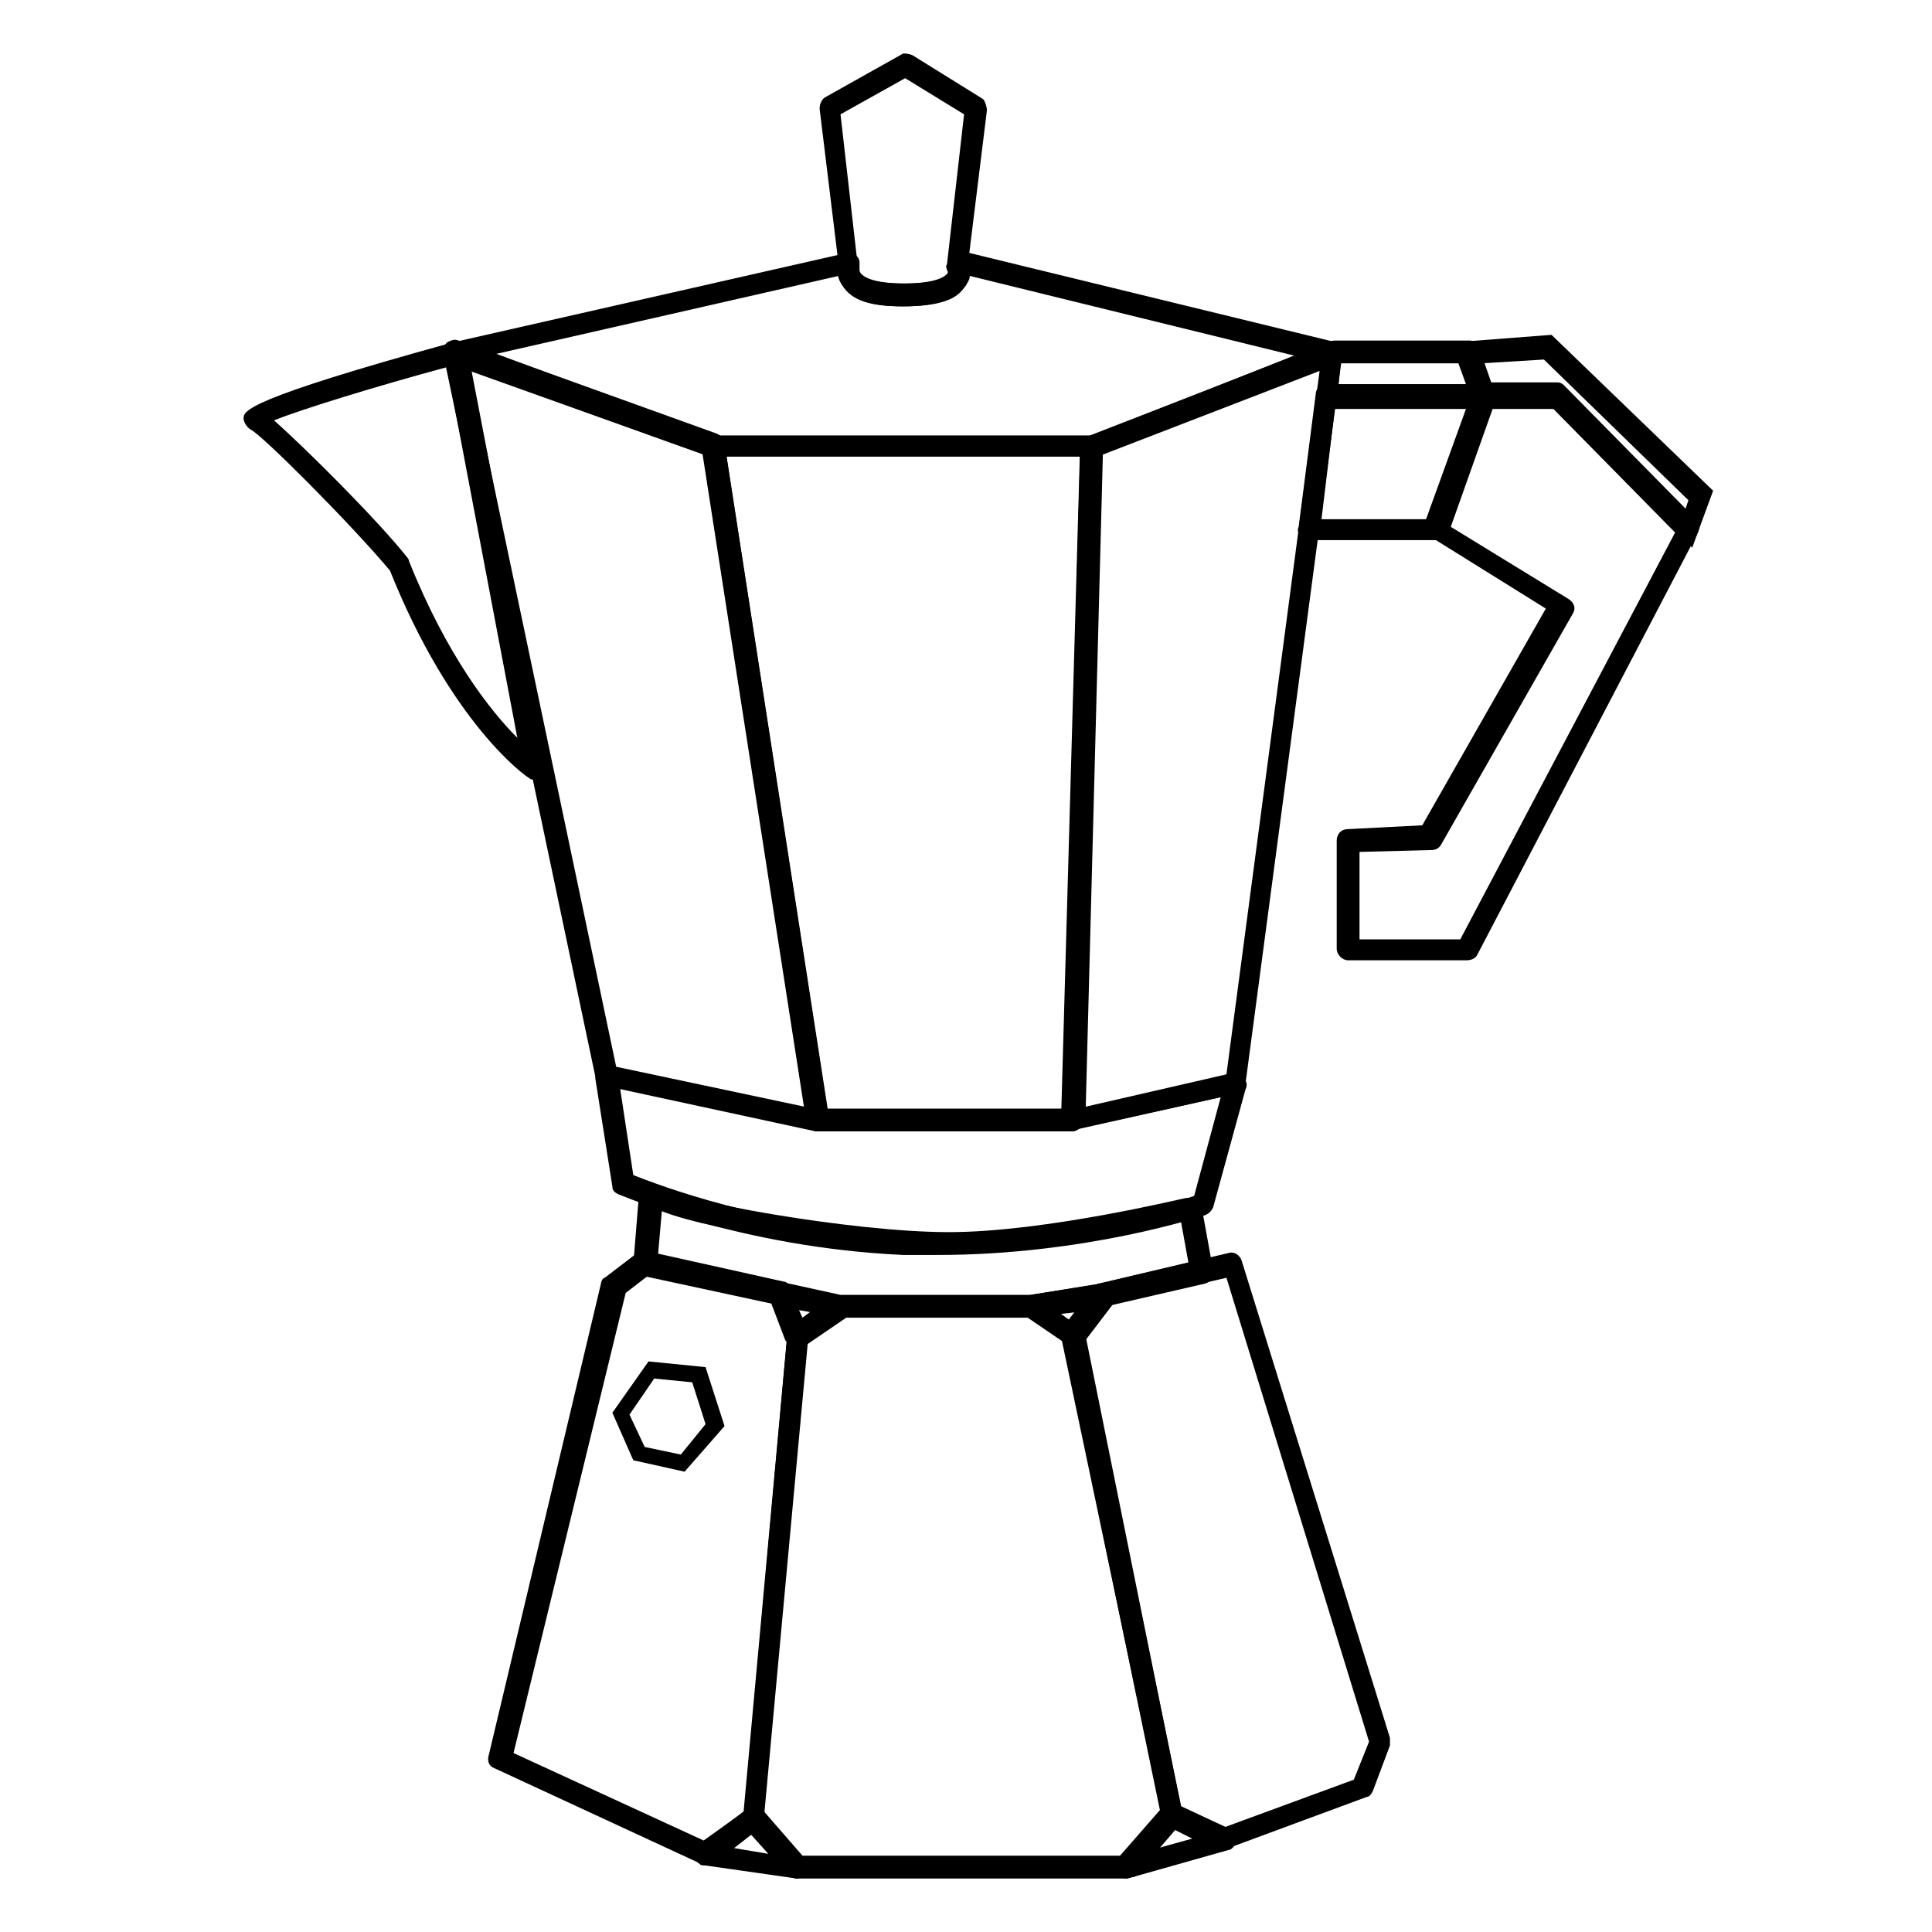 <?xml version="1.0" encoding="UTF-8"?>
<!-- Uploaded to: ICON Repo, www.iconrepo.com, Generator: ICON Repo Mixer Tools -->
<svg fill="#000000" width="800px" height="800px" version="1.1" viewBox="144 144 512 512" xmlns="http://www.w3.org/2000/svg">
 <g>
  <path d="m392.44 476.58h-9.07c-43.324-2.016-74.059-15.617-75.57-16.121-1.008-0.504-1.512-1.008-1.512-2.016l-4.535-28.719c0-1.008 0-2.016 1.008-2.519 0.504-0.504 1.512-1.008 2.519-0.504l55.418 11.586h67.008l42.824-9.574c1.008 0 2.016 0 3.023 1.008 1.008 1.008 1.008 2.016 0.504 3.023l-8.566 31.238c-0.504 1.008-1.008 1.512-2.016 2.016-1.508 0.504-32.242 10.582-71.035 10.582zm-80.609-21.16c6.551 2.519 34.762 13.602 71.539 15.113 37.281 1.512 69.527-7.055 77.082-9.574l7.055-26.199-38.289 8.566h-0.504-68.012-0.504l-51.891-11.082z"/>
  <path d="m428.21 443.83c-0.504 0-1.512 0-2.016-0.504-0.504-0.504-1.008-1.512-1.008-2.519l5.039-178.35c0-1.008 1.008-2.016 2.016-2.519l63.48-25.188c1.008-0.504 2.016 0 3.023 0.504 1.008 0.504 1.008 1.512 1.008 2.519l-25.695 193.46c0 1.008-1.008 2.016-2.016 2.519l-43.328 9.574c0 0.5 0 0.5-0.504 0.5zm8.062-179.36-4.535 172.81 37.281-8.566 24.688-186.41z"/>
  <path d="m428.21 443.83h-67.508c-1.512 0-2.519-1.008-3.023-2.519l-27.711-178.35c0-1.008 0-1.512 0.504-2.519 0.504-0.504 1.512-1.008 2.016-1.008h100.26c1.008 0 1.512 0.504 2.016 1.008 0.504 0.504 1.008 1.512 1.008 2.016l-5.039 178.35c0.504 1.516-1.008 3.023-2.519 3.023zm-64.992-6.043h62.473l4.535-172.81h-93.707z"/>
  <path d="m360.7 443.83h-0.504l-55.926-12.09c-1.008 0-2.016-1.008-2.519-2.519l-40.305-191.45c0-1.008 0-2.016 1.008-3.023 1.008-0.504 2.016-1.008 3.023-0.504l68.52 24.688c1.008 0.504 1.512 1.008 2.016 2.519l27.707 178.86c0 1.008 0 2.016-1.008 2.519-0.504 0.5-1.508 1.004-2.012 1.004zm-53.406-17.129 49.879 10.578-26.703-172.81-61.969-22.168z"/>
  <path d="m285.63 350.62c-0.504 0-1.008 0-1.512-0.504-1.008-0.504-20.656-14.609-36.777-54.914-10.578-12.594-33.754-35.77-36.777-37.281-1.008-0.504-2.016-2.016-2.016-3.023 0-2.016 0.504-5.039 55.418-20.152 1.008 0 1.512 0 2.519 0.504 0.504 0.504 1.008 1.008 1.512 2.016l21.16 109.83c0 1.008-0.504 2.519-1.512 3.023-1.008-0.004-1.512 0.5-2.016 0.5zm-69.02-95.219c8.566 7.559 27.711 26.703 35.266 36.273 0 0 0.504 0.504 0.504 1.008 10.078 25.191 21.664 39.801 28.719 46.855l-18.641-98.242c-18.645 5.035-38.293 11.082-45.848 14.105z"/>
  <path d="m537.04 251.88h-41.312c-1.008 0-1.512-0.504-2.016-1.008-0.504-0.504-1.008-1.512-0.504-2.519l1.512-11.586c0-1.512 1.512-2.519 3.023-2.519h35.77c1.008 0 2.519 1.008 2.519 2.016l4.031 11.586c0.504 1.008 0 2.016-0.504 2.519-0.504 1.008-1.512 1.512-2.519 1.512zm-38.289-6.047h33.754l-2.016-5.543h-31.234z"/>
  <path d="m524.44 287.14h-33.758c-1.008 0-1.512-0.504-2.016-1.008-0.504-0.504-1.008-1.512-0.504-2.519l4.535-35.266c0-1.512 1.512-2.519 3.023-2.519h41.312c1.008 0 2.016 0.504 2.519 1.008 0.504 0.504 0.504 2.016 0.504 2.519l-12.594 35.266c-1.012 2.016-2.019 2.519-3.023 2.519zm-30.23-5.543h27.711l10.578-29.223h-34.762z"/>
  <path d="m532.5 398.49h-31.234c-1.512 0-3.023-1.512-3.023-3.023v-28.719c0-1.512 1.008-3.023 3.023-3.023l19.648-1.008 32.746-57.434-30.73-19.145c-1.008-0.504-1.512-2.016-1.008-3.527l12.594-35.266c0.504-1.008 1.512-2.016 2.519-2.016h19.648c1.008 0 1.512 0.504 2.016 1.008l34.762 35.266c1.008 1.008 1.008 2.519 0.504 3.527l-58.441 111.85c-0.504 1.008-1.512 1.512-3.023 1.512zm-28.215-5.543h26.703l56.93-107.82-32.242-32.746h-16.121l-11.082 31.234 31.234 19.145c1.512 1.008 2.016 2.519 1.008 4.031l-34.762 60.961c-0.504 1.008-1.512 1.512-2.519 1.512l-19.148 0.504z"/>
  <path d="m330.47 638.3c-0.504 0-1.008 0-1.008-0.504l-54.41-25.191c-1.512-0.504-2.016-2.016-1.512-3.527l29.727-124.95c0-0.504 0.504-1.512 1.008-1.512l8.566-6.551c0.504-0.504 1.512-0.504 2.519-0.504l36.273 8.062c1.008 0 1.512 1.008 2.016 2.016l4.031 10.578v1.512l-11.586 128.47c0 1.008-0.504 1.512-1.008 2.016l-12.594 9.574c-0.512 0.504-1.016 0.504-2.023 0.504zm-50.379-29.727 50.383 23.176 10.578-7.559 11.586-126.46-3.023-8.566-33.25-7.559-6.551 5.039z"/>
  <path d="m442.32 641.83h-87.16c-1.008 0-1.512-0.504-2.016-1.008l-11.586-12.594c-0.504-0.504-1.008-1.512-0.504-2.016l11.586-128.47c0-1.008 0.504-1.512 1.512-2.016l11.082-7.559c0.504-0.504 1.008-0.504 1.512-0.504h50.883c0.504 0 1.008 0 1.512 0.504l11.082 7.559c0.504 0.504 1.008 1.008 1.008 2.016l26.199 126.96c0 1.008 0 2.016-0.504 2.519l-12.09 14.105c-1.008 0-2.012 0.504-2.516 0.504zm-85.648-6.047h84.137l10.578-12.09-25.695-124.44-9.574-6.551h-48.871l-9.07 6.047-11.586 125.45z"/>
  <path d="m468.52 634.27c-0.504 0-1.008 0-1.008-0.504l-14.105-6.551c-1.008-0.504-1.512-1.008-1.512-2.016l-26.703-126.96c0-1.008 0-1.512 0.504-2.519l8.062-10.578c0.504-0.504 1.008-1.008 1.512-1.008l34.258-8.062c1.512-0.504 3.023 0.504 3.527 2.016l39.297 126.46v2.016l-4.535 12.09c-0.504 1.008-1.008 1.512-1.512 1.512l-36.777 13.602c-0.504 0.504-1.008 0.504-1.008 0.504zm-11.586-11.586 11.586 5.543 34.258-12.594 4.031-10.078-37.785-122.93-30.73 7.055-6.551 8.566z"/>
  <path d="m355.16 641.83-24.688-3.527c-1.008 0-2.016-1.008-2.519-2.016-0.504-1.008 0-2.519 1.008-3.023l12.594-9.574c1.008-1.008 3.023-0.504 4.031 0.504l11.586 12.594c1.008 1.008 1.008 2.016 0.504 3.527-0.5 1.012-1.508 1.516-2.516 1.516zm-16.625-8.062 9.07 1.512-4.535-5.039z"/>
  <path d="m442.32 641.83c-1.008 0-2.016-0.504-2.519-1.512-0.504-1.008-0.504-2.519 0.504-3.527l12.09-14.105c1.008-1.008 2.016-1.512 3.527-0.504l14.105 6.551c1.008 0.504 2.016 1.512 1.512 3.023 0 1.008-1.008 2.519-2.016 2.519l-26.699 7.555h-0.504zm12.594-13.102-4.031 5.039 9.07-2.519z"/>
  <path d="m355.16 500.76h-1.008c-1.008-0.504-1.512-1.008-2.016-1.512l-4.031-10.578c-0.504-1.008 0-2.016 0.504-3.023 0.504-1.008 1.512-1.008 3.023-1.008l15.113 3.023c1.008 0 2.016 1.008 2.519 2.519 0 1.008 0 2.519-1.008 3.023l-11.082 7.559c-1.008-0.004-1.512-0.004-2.016-0.004zm0.504-9.574 1.008 2.016 2.016-1.512z"/>
  <path d="m428.21 500.76c-0.504 0-1.008 0-1.512-0.504l-11.082-7.559c-1.008-0.504-1.512-2.016-1.008-3.023 0.504-1.008 1.008-2.016 2.519-2.519l19.145-3.023c1.008 0 2.519 0.504 3.023 1.512 0.504 1.008 0.504 2.519 0 3.527l-8.062 10.578c-1.008 0.508-2.016 1.012-3.023 1.012zm-3.023-8.566 2.519 2.016 2.016-2.519z"/>
  <path d="m433.25 264.98h-100.26-1.008l-68.52-24.688c-1.008-0.504-2.016-1.512-2.016-3.023s1.008-2.519 2.519-2.519l104.29-23.68c1.008 0 1.512 0 2.519 0.504 0.504 0.504 1.008 1.008 1.008 2.016v0.504 1.512s0 0.504 0.504 1.008c0.504 0.504 2.519 2.519 11.586 2.519 9.07 0 11.082-2.016 11.586-2.519 0.504-0.504 0-1.008 0-1.008 0-0.504-0.504-1.008 0-1.512v-1.008c0-1.008 0.504-1.512 1.008-2.016s1.512-0.504 2.519-0.504l99.25 24.184c1.008 0.504 2.016 1.512 2.016 2.519 0 1.512-0.504 2.519-2.016 3.023l-63.984 24.688h-1.004zm-99.754-5.539h99.25l54.41-21.16-86.152-21.16c0 1.008-0.504 1.512-1.008 2.519-2.519 3.527-7.559 5.543-16.625 5.543-8.566 0-13.602-1.512-16.121-5.543-0.504-1.008-1.008-1.512-1.008-2.519l-90.688 20.656z"/>
  <path d="m383.37 225.18c-8.566 0-13.602-1.512-16.121-5.543-1.512-2.016-1.512-4.535-1.008-5.543l-5.039-41.312c0-1.008 0.504-2.519 1.512-3.023l20.656-11.586c0.504 0.004 1.512 0.004 2.519 0.504l18.641 11.586c0.504 0.508 1.008 2.019 1.008 3.027l-5.039 40.809v0.504c0.504 1.008 0.504 3.527-1.008 5.543-2.012 3.523-7.555 5.035-16.121 5.035zm-12.09-9.57s0 0.504 0.504 1.008c0.504 0.504 2.519 2.519 11.586 2.519 9.07 0 11.082-2.016 11.586-2.519 0.504-0.504 0-1.008 0-1.008 0-0.504-0.504-1.008 0-1.512l4.535-39.801-15.617-9.574-17.129 9.574 4.535 39.801c0.504 0.504 0.504 1.008 0 1.512z"/>
  <path d="m325.43 534.01-13.602-3.023-5.543-12.594 9.574-13.602 15.113 1.512 5.039 15.617zm-10.578-6.551 9.574 2.016 6.551-8.062-3.527-11.082-10.078-1.008-6.551 9.574z"/>
  <path d="m592.45 289.16-37.281-37.785h-20.152l-6.047-16.625 26.199-2.016 42.824 41.312zm-53.402-42.824h18.641l32.746 33.25 1.008-3.023-38.289-37.281-16.625 1.008z"/>
  <path d="m366.24 493.2h-0.504l-51.387-11.082c-1.512-0.504-2.519-1.512-2.519-3.023l1.512-18.641c0-1.008 1.008-2.016 2.016-2.519s2.016 0 3.023 0.504c4.535 3.527 50.883 12.09 77.082 12.09 25.695 0 62.473-9.07 62.977-9.07 1.008 0 1.512 0 2.519 0.504 0.504 0.504 1.008 1.008 1.512 2.016l3.019 16.629c0.504 1.512-0.504 3.023-2.016 3.527l-26.199 6.047-19.648 3.023zm0.504-6.047h50.383l18.641-3.023 23.176-5.543-2.016-11.082c-9.574 2.016-39.297 8.566-61.465 8.566-20.656 0.504-61.969-5.543-76.074-11.086l-1.008 11.586z"/>
 </g>
</svg>